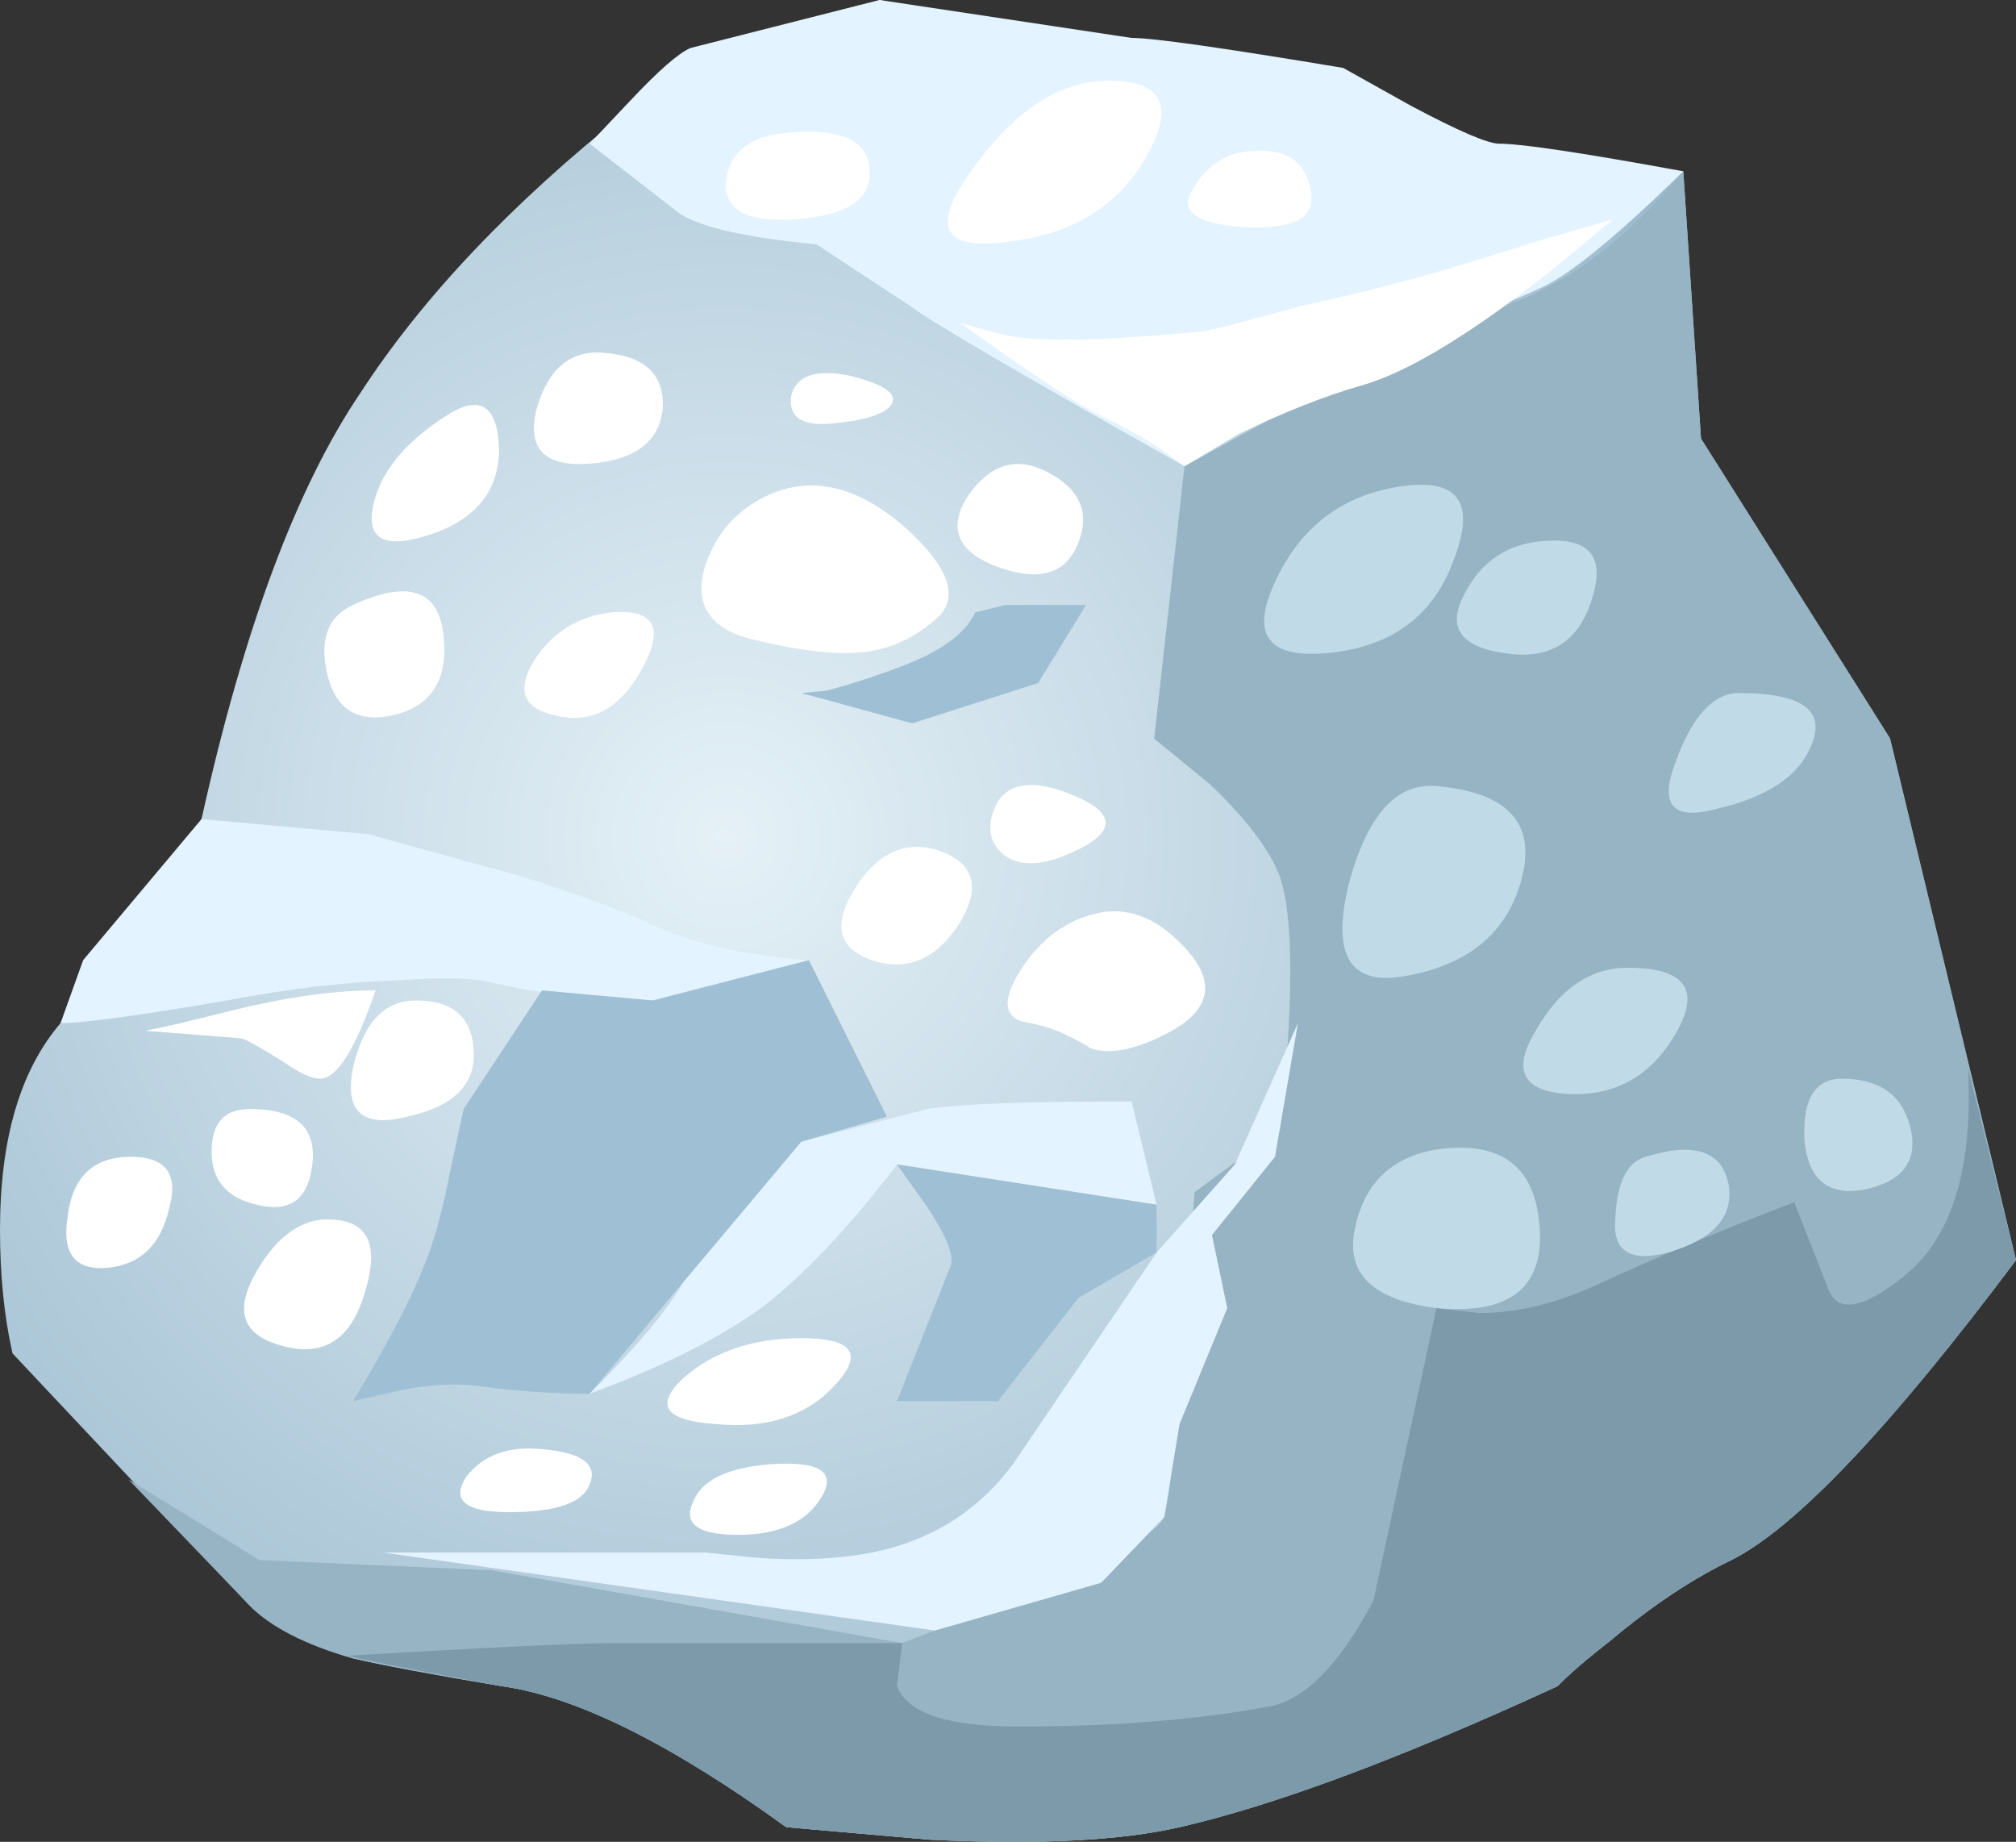 <?xml version="1.0" encoding="UTF-8"?>
<svg version="1.1" viewBox="0 0 40 36.541" xml:space="preserve" xmlns="http://www.w3.org/2000/svg">
  <rect x="0" y="0" width="40" height="36.541" fill="#333333" stroke="none"/>
  <defs>
    <radialGradient id="a" cx="14.4" cy="16.6" r="28.013" gradientTransform="matrix(.8 0 0 .8 7.4187e-7 2.673)" gradientUnits="userSpaceOnUse">
      <stop stop-color="#e5f1f7" offset="0"/>
      <stop stop-color="#89adc4" offset="1"/>
    </radialGradient>
  </defs>
  <g transform="matrix(1.25 0 0 -1.25 0 36.541)">
    
      
        
          
            <path d="m21 27.471c1.652-0.504 3.559-0.824 5.719-0.957l0.281-4.242 3-4.758 2-8.281c-2-2.668-3.508-4.254-4.52-4.762-0.613-0.293-1.253-0.719-1.918-1.277-0.347-0.27-0.628-0.508-0.839-0.723-2.485-1.144-4.485-1.891-6-2.238-0.934-0.215-2.254-0.281-3.961-0.199l-2.282 0.199c-1.839 1.332-3.347 2.078-4.519 2.238-1.121 0.188-1.906 0.336-2.359 0.441-0.747 0.215-1.297 0.493-1.641 0.84l-3.762 4c-0.133 0.586-0.199 1.242-0.199 1.961 0 1.442 0.32 2.531 0.961 3.281 1.012 1.172 1.758 2.25 2.238 3.239 0.668 3.011 1.508 5.265 2.52 6.761 0.988 1.52 2.402 3.012 4.242 4.477l4 1.762 2.559-0.602c1.945-0.453 3.441-0.84 4.48-1.16z" fill="url(#a)" fill-rule="evenodd"/>
          
        
      
      <path d="m26.719 26.514 0.281-4.242 3-4.758 2-8.281c-2-2.668-3.508-4.254-4.52-4.762-0.613-0.293-1.253-0.719-1.918-1.277-0.347-0.27-0.628-0.508-0.839-0.723-2.485-1.144-4.485-1.891-6-2.238-0.934-0.215-2.254-0.281-3.961-0.199l-2.282 0.199c-1.839 1.332-3.347 2.078-4.519 2.238-1.121 0.188-1.906 0.336-2.359 0.441-0.747 0.215-1.297 0.493-1.641 0.84l-1.922 2 2.082-1.281 3.68-0.16 6.519-1.156c2.668 1.011 4.055 1.679 4.16 2 0.106 0.343 0.266 2.066 0.481 5.156l1.359 1c0.215 2 0.215 3.336 0 4-0.16 0.426-0.531 0.922-1.121 1.48l-0.879 0.719 0.481 4.32 1.961 1.082c1.414 0.747 2.426 1.227 3.039 1.442 1.011 0.32 1.984 1.039 2.918 2.16z" fill="#97b4c4" fill-rule="evenodd"/>
      <path d="m9.801 3.155h4.519l-0.082-0.684c0.16-0.426 0.801-0.641 1.922-0.641 1.547 0 2.879 0.11 4 0.321 0.559 0.109 1.106 0.668 1.641 1.679l1 4.641 0.679-0.078c0.586 0 1.2 0.144 1.84 0.437 0.989 0.454 2.039 0.895 3.16 1.321l0.52-1.321c0.133-0.453 0.547-0.398 1.238 0.161 0.75 0.613 1.082 1.707 1 3.281l0.762-3.039c-2-2.668-3.508-4.254-4.52-4.762-0.613-0.293-1.253-0.719-1.918-1.277-0.347-0.27-0.628-0.508-0.839-0.723-2.485-1.144-4.485-1.891-6-2.238-0.934-0.215-2.254-0.281-3.961-0.199l-2.282 0.199c-1.839 1.332-3.347 2.078-4.519 2.238-1.305 0.242-2.121 0.402-2.441 0.484 2.214 0.129 3.64 0.2 4.281 0.2z" fill="#7d9aab" fill-rule="evenodd"/>
      <path d="m17.961 28.631c0.348 0 1.465-0.16 3.359-0.476l1.078-0.602c0.75-0.398 1.215-0.601 1.403-0.601 0.347 0 1.32-0.145 2.918-0.438-1.039-1.016-1.785-1.629-2.239-1.84-0.878-0.402-2.039-0.84-3.48-1.32-0.641-0.215-1.199-0.535-1.68-0.961l-0.519-0.559c-2.563 1.438-4 2.278-4.321 2.52l-1.519 1c-1.094 0.105-1.816 0.265-2.16 0.48l-1.442 1.118 0.641 0.679c0.453 0.481 0.773 0.762 0.961 0.84l3 0.762 4-0.602z" fill="#e3f3ff" fill-rule="evenodd"/>
      <path d="m0.961 12.994 0.359 1 1.879 2.239 2.641-0.239 2.48-0.683c0.825-0.266 1.453-0.492 1.879-0.68 0.668-0.344 1.547-0.558 2.641-0.637-1.172-0.429-2-0.64-2.481-0.64-0.879 0-1.718 0.094-2.519 0.277-0.293 0.082-0.801 0.094-1.52 0.043-0.851-0.027-1.761-0.137-2.718-0.32-1.414-0.242-2.297-0.36-2.641-0.36z" fill="#e3f3ff" fill-rule="evenodd"/>
      <path d="m18.359 10.112-4.121 0.64c-0.769-1.011-1.492-1.773-2.16-2.281-0.664-0.48-1.57-0.934-2.719-1.359 0.746 0.746 1.243 1.332 1.481 1.761 0.16 0.266 0.519 0.719 1.082 1.36l0.797 0.879 2 0.519c0.508 0.082 1.586 0.121 3.242 0.121l0.398-1.64z" fill="#e3f3ff" fill-rule="evenodd"/>
      <path d="m19.602 10.752 1 2.242-0.364-2.121-1-1.242 0.242-1.16-0.757-1.84-0.243-1.476-1-1.043-2.64-0.758-8.762 1.238h5.121l0.801-0.082c0.668-0.051 1.281-0.023 1.84 0.082 0.933 0.188 1.68 0.652 2.238 1.402l2.281 3.36 1.243 1.398z" fill="#e3f3ff" fill-rule="evenodd"/>
      <path d="m7.359 11.631 1.243 1.883 1.757-0.16 2.481 0.64 1.238-2.484-1.359-0.398-3.36-4c-0.586 0-1.171 0.043-1.757 0.121-0.375 0.051-0.817 0.027-1.321-0.082l-0.679-0.157c0.503 0.825 0.878 1.532 1.117 2.118 0.16 0.375 0.308 0.906 0.441 1.601l0.199 0.918z" fill="#9fc0d4" fill-rule="evenodd"/>
      <path d="m18.359 10.112v-0.758l-1.238-0.719-1.281-1.641h-1.602l0.84 2.118c0.082 0.16-0.039 0.48-0.359 0.961l-0.481 0.679 4.121-0.64z" fill="#9fc0d4" fill-rule="evenodd"/>
      <path d="m15.48 19.514 0.481 0.117h1.277l-0.758-1.238-2-0.641-1.761 0.481 0.402 0.039c0.32 0.082 0.691 0.199 1.117 0.359 0.668 0.242 1.082 0.535 1.242 0.883z" fill="#9fc0d4" fill-rule="evenodd"/>
      <path d="m2.301 12.873c0.207 0.036 0.668 0.141 1.379 0.321 0.851 0.211 1.613 0.32 2.281 0.32-0.32-0.934-0.613-1.402-0.883-1.402-0.133 0-0.332 0.093-0.598 0.281-0.347 0.215-0.558 0.332-0.64 0.359l-1.539 0.121z" fill="#fff" fill-rule="evenodd"/>
      <path d="m3.961 11.631c0.719 0 1.051-0.277 1-0.84-0.055-0.586-0.348-0.812-0.883-0.679-0.476 0.109-0.719 0.386-0.719 0.84 0 0.453 0.2 0.679 0.602 0.679z" fill="#fff" fill-rule="evenodd"/>
      <path d="m5.078 9.873c0.723 0.051 0.961-0.32 0.723-1.121-0.215-0.773-0.656-1.066-1.321-0.879-0.613 0.161-0.761 0.532-0.441 1.121 0.293 0.532 0.641 0.825 1.039 0.879z" fill="#fff" fill-rule="evenodd"/>
      <path d="m2.078 10.873c0.563 0 0.762-0.281 0.602-0.839-0.133-0.563-0.453-0.868-0.961-0.922-0.531-0.051-0.746 0.226-0.641 0.843 0.082 0.61 0.414 0.918 1 0.918z" fill="#fff" fill-rule="evenodd"/>
      <path d="m6.602 13.354c0.586 0 0.89-0.266 0.918-0.801 0.027-0.535-0.321-0.879-1.04-1.039-0.718-0.187-1.015 0.066-0.878 0.758 0.16 0.722 0.492 1.082 1 1.082z" fill="#fff" fill-rule="evenodd"/>
      <path d="m7.078 22.631c0.535 0.348 0.817 0.176 0.844-0.519 0-0.664-0.363-1.118-1.082-1.36-0.719-0.238-1.028-0.093-0.918 0.442 0.105 0.531 0.492 1.011 1.156 1.437z" fill="#fff" fill-rule="evenodd"/>
      <path d="m9.602 23.631c0.636-0.051 0.945-0.344 0.918-0.879-0.051-0.531-0.442-0.824-1.161-0.879-0.718-0.054-1 0.239-0.839 0.879 0.187 0.641 0.546 0.934 1.082 0.879z" fill="#fff" fill-rule="evenodd"/>
      <path d="m12.238 21.393c0.696 0.293 1.414 0.105 2.16-0.559 0.696-0.64 0.84-1.121 0.442-1.441-0.371-0.32-0.785-0.492-1.238-0.52-0.457-0.027-1.043 0.055-1.762 0.239-0.613 0.187-0.828 0.574-0.641 1.16 0.188 0.535 0.535 0.906 1.039 1.121z" fill="#fff" fill-rule="evenodd"/>
      <path d="m9.719 19.514c0.668 0.051 0.828-0.242 0.48-0.883-0.344-0.637-0.801-0.89-1.359-0.758-0.535 0.106-0.652 0.399-0.36 0.879 0.293 0.453 0.708 0.707 1.239 0.762z" fill="#fff" fill-rule="evenodd"/>
      <path d="m5.602 19.631c0.878 0.403 1.359 0.242 1.437-0.476 0.082-0.723-0.199-1.149-0.84-1.282-0.531-0.105-0.867 0.106-1 0.641-0.133 0.559 0 0.934 0.403 1.117z" fill="#fff" fill-rule="evenodd"/>
      <path d="m14.84 15.752c0.613-0.187 0.746-0.574 0.398-1.16-0.371-0.586-0.84-0.785-1.398-0.598-0.535 0.184-0.625 0.559-0.281 1.118 0.347 0.562 0.773 0.773 1.281 0.64z" fill="#fff" fill-rule="evenodd"/>
      <path d="m17.48 14.752c0.481 0.082 0.934-0.121 1.36-0.597 0.453-0.508 0.375-0.934-0.238-1.282-0.536-0.293-0.961-0.386-1.282-0.281-0.347 0.215-0.668 0.348-0.961 0.402-0.425 0.051-0.48 0.333-0.16 0.84 0.321 0.504 0.746 0.813 1.281 0.918z" fill="#fff" fill-rule="evenodd"/>
      <path d="m17.121 15.752c-0.535-0.265-0.933-0.293-1.199-0.078-0.242 0.211-0.27 0.492-0.082 0.84 0.215 0.32 0.629 0.344 1.238 0.078 0.613-0.265 0.629-0.547 0.043-0.84z" fill="#fff" fill-rule="evenodd"/>
      <path d="m16.602 21.752c0.531-0.265 0.703-0.64 0.519-1.121-0.187-0.504-0.613-0.637-1.281-0.398-0.641 0.238-0.801 0.613-0.481 1.121 0.348 0.504 0.762 0.64 1.243 0.398z" fill="#fff" fill-rule="evenodd"/>
      <path d="m13.48 23.272c0.532-0.133 0.758-0.278 0.68-0.438-0.082-0.16-0.387-0.269-0.922-0.32-0.504-0.055-0.73 0.094-0.679 0.438 0.082 0.32 0.386 0.425 0.921 0.32z" fill="#fff" fill-rule="evenodd"/>
      <path d="m17.602 27.952c0.851 0 1.05-0.399 0.597-1.2-0.453-0.8-1.199-1.254-2.238-1.359-1.016-0.133-1.188 0.254-0.52 1.16 0.664 0.934 1.387 1.399 2.161 1.399z" fill="#fff" fill-rule="evenodd"/>
      <path d="m19.84 26.834c0.558 0.051 0.879-0.148 0.961-0.601 0.105-0.453-0.254-0.653-1.082-0.602-0.774 0.055-1.028 0.27-0.758 0.641 0.211 0.347 0.504 0.535 0.879 0.562z" fill="#fff" fill-rule="evenodd"/>
      <path d="m17.48 22.631c-0.32 0.16-0.785 0.457-1.402 0.883l-0.84 0.598c0.16-0.051 0.403-0.118 0.723-0.2 0.398-0.078 1.027-0.093 1.879-0.039 0.801 0.055 1.254 0.094 1.359 0.121 0.133 0.024 0.641 0.161 1.52 0.399 1.043 0.215 2.254 0.547 3.64 1l1.243 0.359c-1.735-1.492-3.067-2.375-4-2.64-0.563-0.16-1.204-0.414-1.922-0.758l-0.879-0.52c-0.375 0.293-0.813 0.559-1.321 0.797z" fill="#fff" fill-rule="evenodd"/>
      <path d="m12.359 27.112c0.934 0.109 1.414-0.078 1.442-0.559 0.054-0.48-0.348-0.746-1.199-0.801-0.747-0.05-1.11 0.149-1.082 0.602 0.054 0.426 0.335 0.68 0.839 0.758z" fill="#fff" fill-rule="evenodd"/>
      <path d="m12.719 7.994c0.828 0 1-0.253 0.519-0.761-0.449-0.481-1.078-0.68-1.879-0.602-0.8 0.055-0.972 0.293-0.519 0.723 0.48 0.426 1.105 0.64 1.879 0.64z" fill="#fff" fill-rule="evenodd"/>
      <path d="m8.602 6.233c0.636-0.055 0.89-0.239 0.757-0.559-0.105-0.293-0.531-0.441-1.281-0.441-0.691 0-0.918 0.187-0.68 0.558 0.27 0.348 0.668 0.496 1.204 0.442z" fill="#fff" fill-rule="evenodd"/>
      <path d="m12.238 5.994c0.774 0.051 1.043-0.121 0.801-0.523-0.238-0.398-0.68-0.598-1.32-0.598-0.641 0-0.879 0.172-0.719 0.52 0.133 0.348 0.547 0.547 1.238 0.601z" fill="#fff" fill-rule="evenodd"/>
      <path d="m22.238 21.514c0.91 0.133 1.188-0.254 0.84-1.16-0.316-0.883-0.973-1.375-1.957-1.481-0.988-0.105-1.281 0.266-0.883 1.121 0.403 0.879 1.071 1.383 2 1.52z" fill="#c1dae8" fill-rule="evenodd"/>
      <path d="m24.359 20.631c0.829 0.11 1.133-0.183 0.918-0.879-0.211-0.718-0.691-1.011-1.437-0.879-0.668 0.106-0.867 0.414-0.602 0.918 0.242 0.481 0.614 0.762 1.121 0.84z" fill="#c1dae8" fill-rule="evenodd"/>
      <path d="m27.602 18.233c0.984 0 1.371-0.266 1.16-0.801-0.188-0.504-0.696-0.852-1.524-1.039-0.691-0.188-0.906 0.066-0.636 0.762 0.265 0.718 0.597 1.078 1 1.078z" fill="#c1dae8" fill-rule="evenodd"/>
      <path d="m22.84 16.752c1.094-0.105 1.535-0.586 1.32-1.441-0.215-0.852-0.812-1.371-1.801-1.559-0.906-0.187-1.226 0.282-0.961 1.403 0.293 1.144 0.774 1.679 1.442 1.597z" fill="#c1dae8" fill-rule="evenodd"/>
      <path d="m25.84 13.873c0.906 0 1.16-0.347 0.762-1.039-0.403-0.695-0.989-1.015-1.762-0.961-0.692 0.055-0.84 0.399-0.442 1.039 0.375 0.641 0.856 0.961 1.442 0.961z" fill="#c1dae8" fill-rule="evenodd"/>
      <path d="m29.238 12.112c0.59 0 0.95-0.254 1.082-0.758 0.133-0.535-0.105-0.867-0.718-1-0.586-0.11-0.907 0.156-0.961 0.801-0.028 0.636 0.171 0.957 0.597 0.957z" fill="#c1dae8" fill-rule="evenodd"/>
      <path d="m22.84 10.994c1.015 0.133 1.547-0.296 1.601-1.281 0.051-0.933-0.496-1.347-1.64-1.242-1.039 0.133-1.469 0.574-1.281 1.32 0.16 0.696 0.601 1.094 1.32 1.203z" fill="#c1dae8" fill-rule="evenodd"/>
      <path d="m26.121 10.873c0.774 0.239 1.211 0.094 1.317-0.441 0.082-0.508-0.239-0.867-0.958-1.078-0.613-0.16-0.894 0.023-0.839 0.558 0.027 0.559 0.187 0.879 0.48 0.961z" fill="#c1dae8" fill-rule="evenodd"/>
    
  </g>
</svg>
